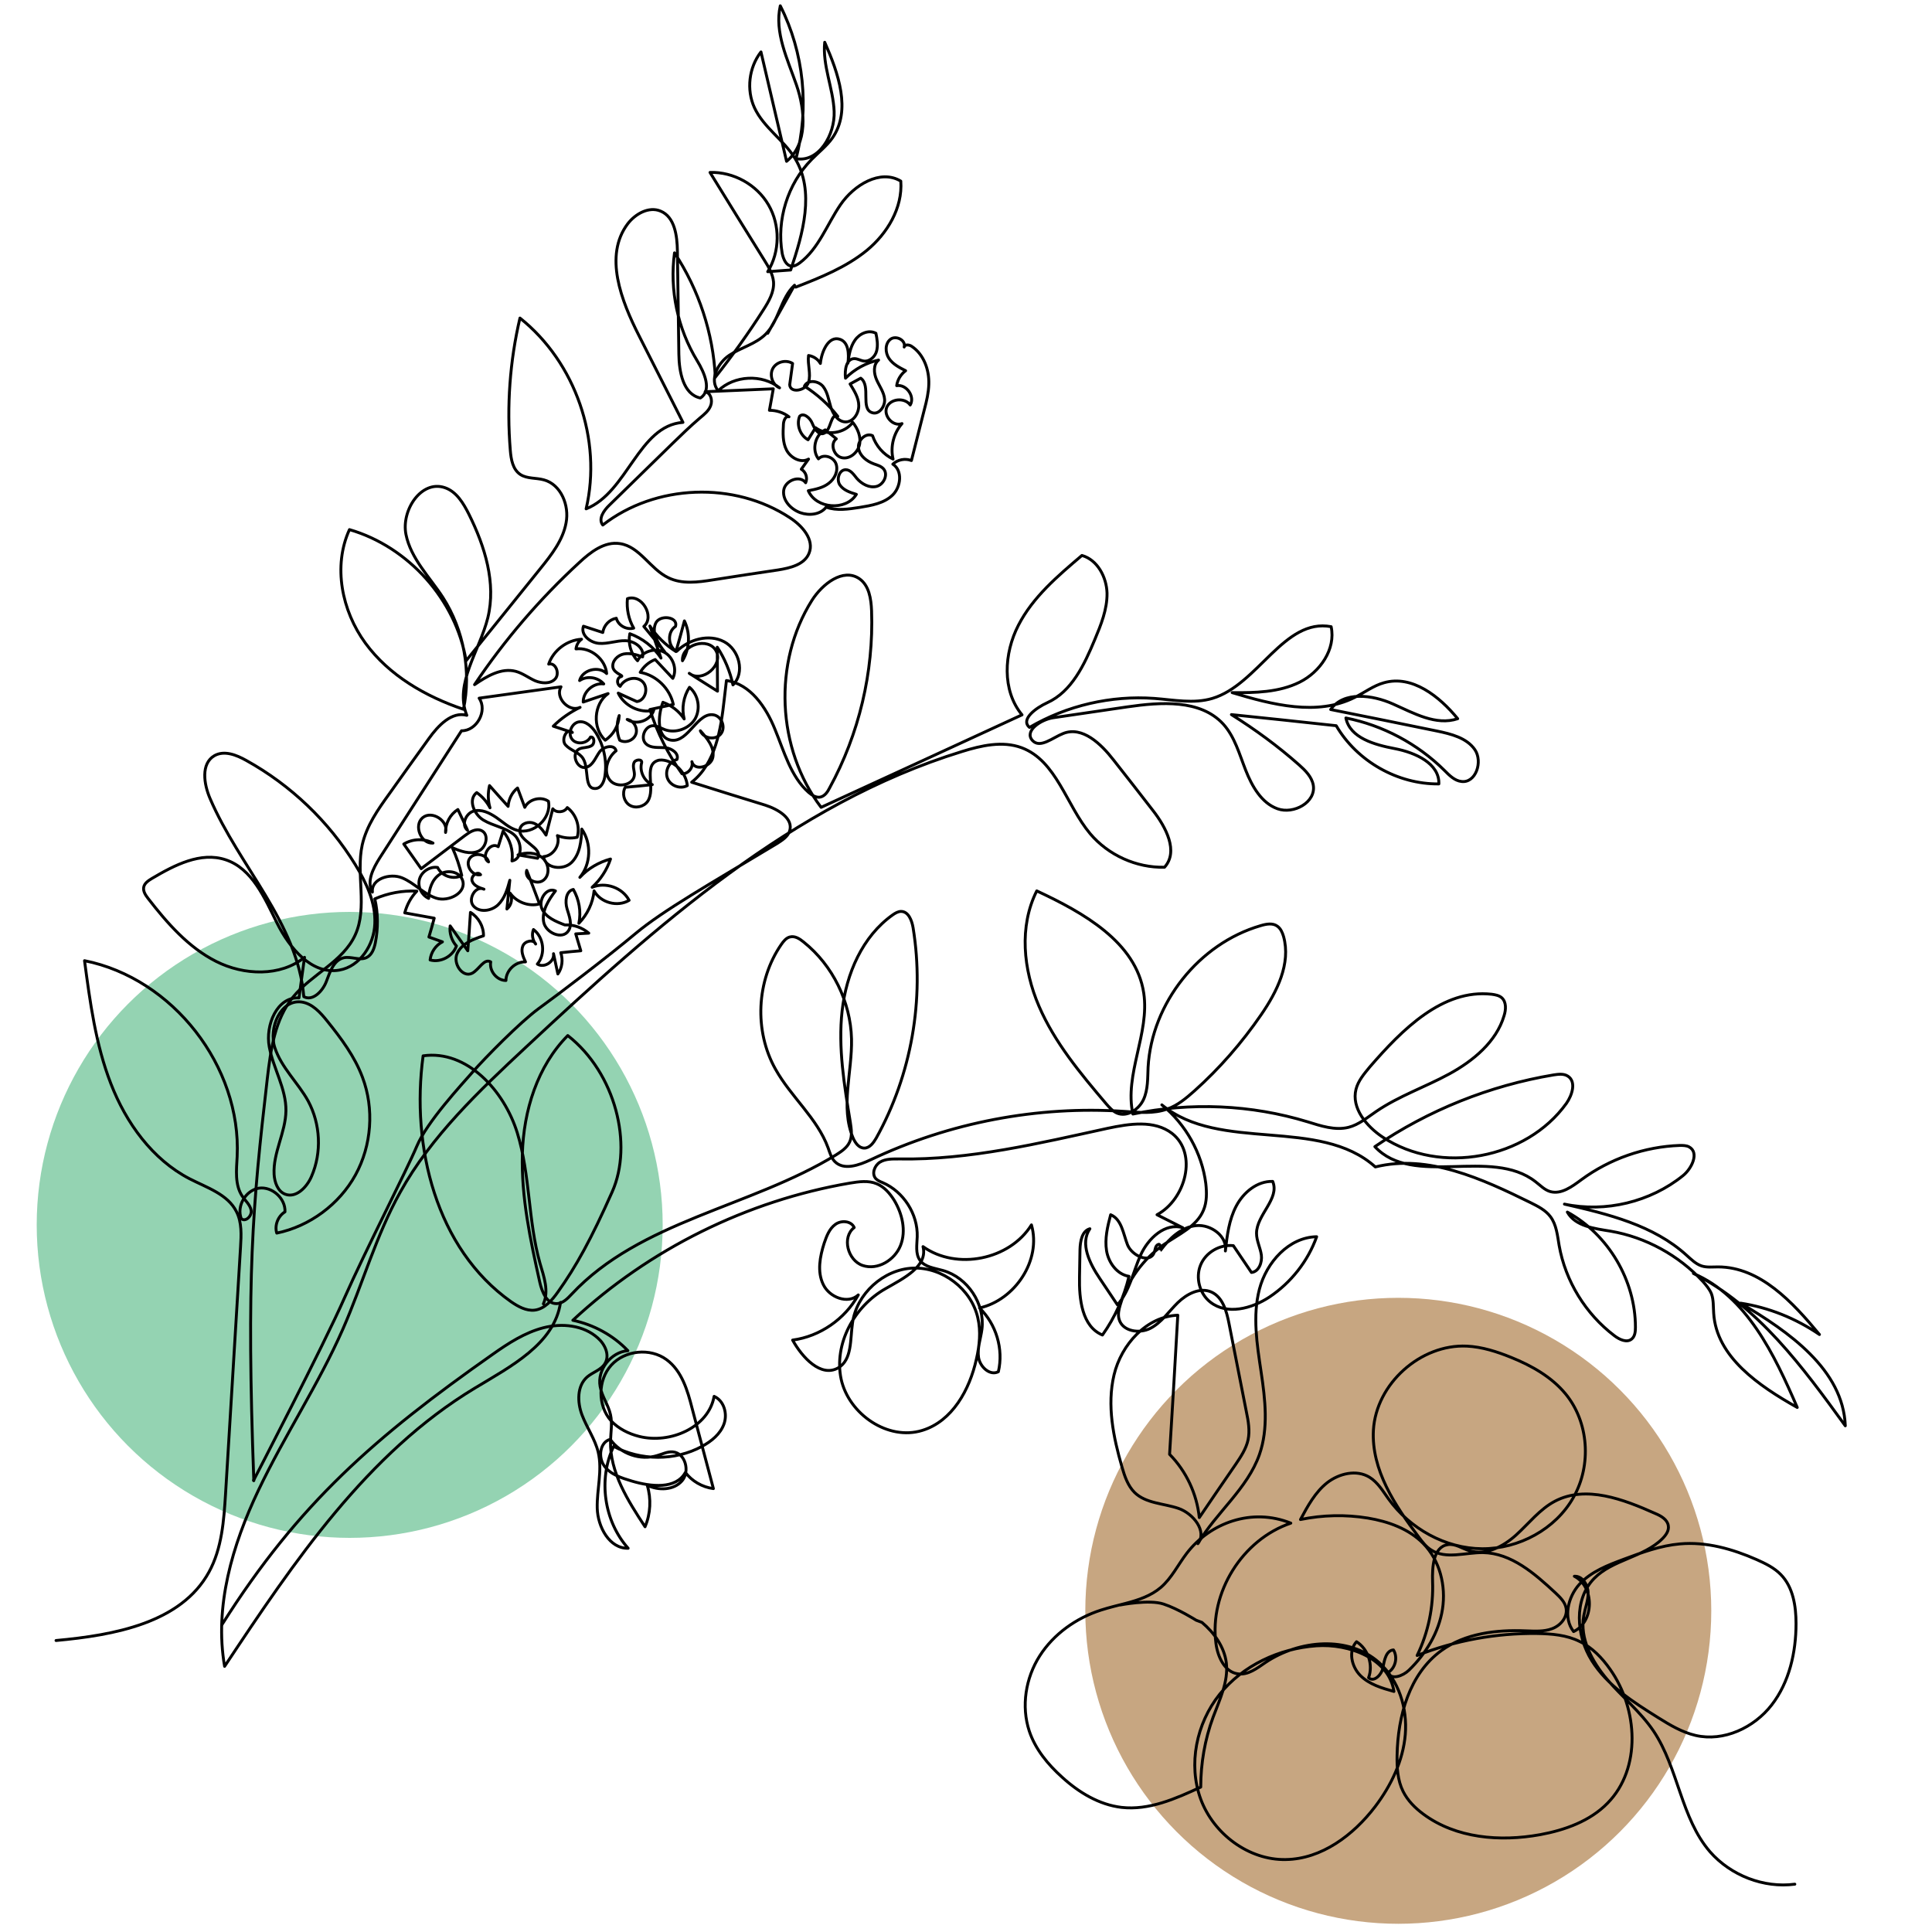 <svg xml:space="preserve" style="enable-background:new 0 0 800 800;" viewBox="0 0 800 800" y="0px" x="0px" xmlns:xlink="http://www.w3.org/1999/xlink" xmlns="http://www.w3.org/2000/svg" version="1.1">
<style type="text/css">
	.st0{fill:#94D3B2;}
	.st1{fill:#C7A681;}
	.st2{fill:none;}
	.st3{fill:none;stroke:#000000;stroke-width:1.2;stroke-linecap:round;stroke-linejoin:round;stroke-miterlimit:10;}
</style>
<g id="Ebene_1">
	<circle r="129.6" cy="507.2" cx="144.8" class="st0"></circle>
	<circle r="129.6" cy="667" cx="579" class="st1"></circle>
	<path d="M30.5,695.2c11,3.1,23.3,1.6,33.3-4s17.6-15.3,20.7-26.4c1.3-4.5,1.9-9.5,5.1-13" class="st2"></path>
	<path d="M23.2,679.3c24-2.2,51.7-7.2,63.3-28.3c5.4-9.8,6.2-21.4,6.9-32.5c2.1-34,4.1-68,6.2-102.1
		c0.3-5,0.6-10.2-1.7-14.7c-3.6-7.2-12.2-9.9-19.4-13.6c-15.4-8-26.3-23.1-32.6-39.4c-6.3-16.2-8.6-33.7-10.9-50.9
		c36.6,7.3,65,43.8,63.2,81.1c-0.3,5.6-1,11.7,2.1,16.4c1.3,1.9,3.3,3.6,3.7,5.9c0.4,2.3-2.4,5-4.1,3.4c-2-5.2,1.8-11.7,7.3-12.6
		c5.5-0.8,11.1,4.3,10.8,9.8c-2.9,1.8-4.4,5.6-3.4,8.8c13.6-2.8,25.9-11.9,32.6-24.1c6.7-12.2,7.8-27.4,2.9-40.4
		c-3.2-8.6-8.8-16.1-14.6-23.3c-2.8-3.5-6.2-7.3-10.7-7.9c-8.6-1.1-13.7,10.7-11,18.9c2.7,8.3,9.6,14.5,13.8,22.1
		c5.1,9.5,5.7,21.3,1.4,31.2c-1.9,4.5-6.4,9.1-10.9,7.4c-3.1-1.2-4.4-4.9-4.6-8.2c-0.5-9,4.8-17.4,4.9-26.4
		c0.1-9.1-5.2-17.4-6.9-26.4c-1.7-9,3.2-20.8,12.3-20.3c0.8-5.6,1.5-11.2,2.3-16.8c-10,8.1-25.1,7.5-36.6,1.7s-20.3-15.9-28.2-26.1
		c-1-1.3-2.1-2.9-1.8-4.6c0.3-1.7,2-2.8,3.5-3.7c9.3-5.5,20.1-11.1,30.4-7.7c11,3.6,16.2,15.9,21.3,26.2s14.4,21.5,25.8,19.5
		c8.6-1.5,14.4-10.5,14.7-19.2c0.4-8.7-3.5-17-8.1-24.5c-11-17.9-26.7-32.9-45.1-43.1c-4.1-2.3-9.1-4.3-13.2-2
		c-5.7,3.3-4.4,11.8-1.8,17.8c12,28,36.3,51.6,38.8,82c3.7,2,7.8-2.3,9.3-6.2s3-8.9,7.2-9.9c3.1-0.7,6.6,1.3,9.5-0.1
		c2.2-1.1,3.1-3.6,3.6-6c1.2-6,1.2-12.3-0.2-18.3c5.5-2.4,11.5-3.5,17.4-3.2c-2.4,2.5-4.1,5.6-5,9c4.1,0.7,8.1,1.5,12.2,2.2
		c-0.7,2.6-1.4,5.2-2.2,7.8c1.9,0.7,3.7,1.3,5.6,2c-2.8,1.4-4.8,4.4-5.1,7.5c4.4,1.2,9.4-1.5,10.9-5.8c-2-2.2-3-5.4-2.6-8.3
		c2.4,3.4,4.8,6.8,7.3,10.3c0.4-5.3,0.8-10.6,1.1-15.9c3.3,2,5.5,5.8,5.4,9.7c-4.3,1.4-9,3.2-10.9,7.3s2.2,10.2,6.2,8.2
		c2.9-1.5,4.9-6.3,7.7-4.7c-0.7,3.7,2.5,7.7,6.3,7.7c0-4.2,4-7.9,8.1-7.7c-1-2.1-2-4.5-1.1-6.6c0.8-2.1,4.5-2.9,5.3-0.8
		c-1.3-1.7-1.7-4-0.9-6c4.3,3.2,5.1,10.2,1.6,14.3c2.8,1.8,7.2-1,6.7-4.3c0.6,2.8,1.2,5.6,1.8,8.4c1.8-2.5,2.2-5.9,1.2-8.8
		c2.8-0.3,5.6-0.6,8.3-0.8c-0.7-2.3-1.4-4.6-2.1-7c1.8-0.1,3.6-0.2,5.4-0.3c-2.7-2.3-6.3-3.6-9.9-3.4c-3.7-1.4-7.9-3.1-9.5-6.7
		s1.9-9.1,5.6-7.4c-2.8,3.7-5.7,8.2-4.9,12.8s7.8,7.6,10.3,3.7c1.7-2.6,0.3-6.1-0.6-9.1c-0.9-3-0.5-7.3,2.6-8
		c2.4,4.2,3.3,9.2,2.3,14c3.5-3.6,5.8-8.4,6.3-13.4c2.7,4.9,9.7,6.8,14.5,3.9c-2.8-5.3-9.8-7.7-15.3-5.4c3.5-3.2,6.1-7.2,7.6-11.7
		c-4.8,1.3-9.3,3.9-12.7,7.6c4.6-5.5,4.9-14.1,0.8-20c-0.2,4.9-0.7,10.3-4.2,13.8c-3.5,3.5-11.1,2.5-11.6-2.4c4-0.3,7-4.9,5.7-8.7
		c2.6,1,5.5,1.3,8.2,0.7c1.3-4.4-0.4-9.5-4.1-12.3c-1.2,2.1-4.6,2.3-6,0.5c-0.9,3.6-1.9,7.3-2.8,10.9c-1.3-2-2.8-4-5-4.9
		c-2.2-0.9-5.3,0-5.8,2.4c-1,5,10,7.7,7.3,12.1c-2.7-0.5-5.4-0.9-8.1-1.4c3.4-1.2,7.4-1.1,10.1,1.2c2.7,2.3,3.3,7.1,0.4,9.3
		s-8-0.7-6.9-4.1c1.8,4.6,3.6,9.3,5.3,13.9c-4.4,1.2-9.5-0.7-12.2-4.5c1.2,2.1,0.6,5.1-1.3,6.6c0.4-4,0.8-7.9,1.2-11.9
		c-1,3.7-2.1,7.5-4.9,10.2c-2.8,2.6-7.7,3.3-10.2,0.4c-2.4-2.9,1-8.6,4.4-6.9c-2-0.6-4.3-1.5-4.9-3.4c-0.7-2,2.3-4.3,3.5-2.6
		c-3.3,0.7-6.4-3.7-4.6-6.6c1.8-2.9,7.1-2,7.9,1.3c-3.5-2,0.7-8.6,4-6.3c0.7-2.1,1.3-4.3,2-6.4c2.9,3.3,4.3,7.9,3.7,12.3
		c4.5-0.8,4.3-8.1,0.7-11s-8.5-3.5-12.5-5.9c-4-2.4-6.5-8.6-2.8-11.4c2.3,1.6,4.2,3.8,5.5,6.3c-0.9-3-0.9-6.2-0.2-9.2
		c2.6,2.9,5.1,5.8,7.7,8.6c0.2-2.9,1.6-5.8,3.9-7.6c1,2.7,2,5.3,3,8c1.7-3.4,6.7-4.7,9.8-2.5c1.4,7-6.2,14-13,12
		c-3.3-0.9-5.8-3.4-8.6-5.3s-6.2-3.6-9.5-2.6c-3.2,1-5.1,5.8-2.4,7.9c-1.3-2.9-2.6-5.7-4-8.6c-3.2,2-5.2,5.7-5.1,9.5
		c1.3-4.8-5.7-9.3-9.5-6.1c-3.8,3.2-0.7,10.9,4.3,10.5c-3.7-2-8.5-1.8-12.1,0.4c2.4,3.4,4.8,6.8,7.2,10.2c6-4.6,12.1-9.1,18.1-13.7
		c2-1.5,4.5-3.1,6.8-2.1c3.4,1.5,2.1,7.2-1.3,8.6s-7.3,0-10.7-1.5c1.7,3.7,3,7.6,3.9,11.5c-3.4,1.9-8.3,0.3-10-3.3
		c-3.2-0.5-6.6,1.7-7.5,4.8s0.9,6.7,3.8,8c0.1-3.8,1.4-7.8,4.5-9.9c3.1-2.1,8.2-1.3,9.5,2.3c1.9,5.2-5.7,9.2-10.9,7.5
		s-9-6.3-14.1-8.4s-12.9,0.5-12.3,5.9c-2.5-4.4,0.3-9.8,3-14.1c11.3-17.6,22.6-35.1,33.9-52.7c6.3,0.1,10.9-8.3,7.3-13.5
		c11.3-1.6,22.6-3.1,33.9-4.7c-2.6,4.4,3.3,10.7,7.9,8.5c-4.1,2-7.9,4.6-11.1,7.8c2.6,0.9,5.3,1.7,7.9,2.6c-2.1-2.3-4.9,2.9-2.8,5.2
		c2.1,2.3,5.7,3,7.3,5.7c2.5,4.2,0.2,12.6,5.1,12.3c2.4-0.1,3.6-2.9,3.9-5.3c0.9-6.1-0.5-12.5-3.7-17.7c-1.6-2.5-4.1-5-7-4.6
		c-3,0.4-4.8,4.6-3,7.1c1.8,2.5,6.3,2,7.7-0.8c1.7-0.3,1.9,2.8,0.4,3.6c-1.5,0.9-3.5,0.6-5,1.3c-3.7,1.8-1,8.7,2.9,7.6
		c2.8-0.8,3.8-4.1,5.5-6.4s6.2-3.2,6.8-0.4c-3.6,2.8-5.4,8.5-2.6,12.1s10.1,2.2,10.2-2.3c0-1.6-0.8-3.3-0.2-4.8
		c0.5-1.5,3.5-1.7,3.2-0.1c-1,3.5,1,7.7,4.4,9.1c-3.7,0.4-7.5,0.8-11.2,1.1c-1.4,2.4-0.6,5.9,1.8,7.4s5.9,0.7,7.5-1.6
		c3.4-5.1-1.8-14.6,3.9-16.8c1.2-0.5,2.6-0.3,3.8,0c4.6,1.3,8.2,5.5,8.7,10.3c-2.9,1.6-7,0.1-8.2-3c-1.2-3.1,0.7-7,3.9-7.8
		c1-2.5-2.2-4.7-4.9-4.9s-5.8,0.3-7.8-1.5c-2.7-2.3-0.6-7.7,3-7.6c1.6,0.1,3.1,1,4.6,1.6c4.5,1.7,10.1-0.3,12.6-4.4
		c2.4-4.2,1.4-10-2.3-13.1c-2.5,3.8-3.3,8.7-2.2,13.1c-2.1-3.2-5.2-5.6-8.8-6.9c-2.2,5.8-2.6,14.9,3.5,15.7
		c7.2,1,10.9-12.2,17.9-10.4c3.2,0.9,4.7,5.5,2.4,8s-7,1.7-8.3-1.5c2.8,3.1,5.9,6.8,5.2,10.9c-0.7,4.1-7.7,6-8.7,1.9
		c0.7,2.4-1.6,5.2-4.1,5c-5.8-8.1-10.3-17.1-13.3-26.6c3.2-0.7,6.4-1.4,9.7-2.1c-1.4-6.6-7-12.1-13.7-13.3c1.4-2.4,3.6-4.3,6.2-5.3
		c2.4,2.6,4.9,5.2,7.3,7.8c1.9-3.8,0.1-9-3.7-10.9c-3.8-1.9-9-0.2-10.9,3.6c-2.8-2.9-4-7.2-3.2-11.2c5.2,1.9,9.8,5.4,12.9,10.1
		c-1.5-4.4-3.1-8.9-4.6-13.3c2.8,4.3,6.5,7.9,10.8,10.6c1.2-4.2,2.4-8.5,3.5-12.7c2.5,5.2,2.2,11.6-0.8,16.5
		c-0.5-6.7,10.7-10,13.9-4.1c3.2,5.9-5.8,13.5-11.1,9.3c3.9,2.5,7.8,4.9,11.7,7.4c0-6.1-0.1-12.1-0.1-18.2c3.1,4.7,5.3,10,6.5,15.6
		c5.1-5,2.6-14.6-3.7-17.9c-6.3-3.3-14.5-1-19.6,4c-3.7-1.9-4-8-0.5-10.3c1.3-4.1-6.8-5.1-8.3-1.1c-1.6,4,1.2,8.3,3.9,11.7
		c-2.9-3.5-5.8-7.1-8.7-10.6c4.7-4.1-0.9-13.6-6.8-11.5c-0.4,4.2,0.5,8.6,2.6,12.2c-3,0.8-6.4-1.1-7.2-4.1c-2.9,0.5-5.2,3-5.6,5.9
		c-2.7-0.9-5.3-1.7-8-2.6c-1.3,3.5,2.7,6.8,6.4,7.1s7.3-1.2,11-1.1s7.9,3,7.1,6.7c-2.5-0.9-5.2-1.7-7.8-1.2c-2.6,0.5-5,3-4.5,5.6
		c0.6,2.6,5,3.4,3.3,3.8c-1.8,0.5-1.8,3.1-0.3,4c1.7-3.2,6.5-4.5,9.2-2s1.3,7.9-2.3,8.3c-2.6-1.2-5.2-2.3-7.7-3.5
		c2.5,5.3,9,8.5,14.7,7.1c-1.3,4.3-7.3,6.4-11,3.8c2.7,0.4,4.5,3.6,3.6,6.1c-0.9,2.6-4.3,3.9-6.7,2.5c-1.3-3.2-1.4-6.9-0.2-10.2
		c-0.2,4.1-2.4,8-5.8,10.2c-5.4-5-4.8-15,1.2-19.3c-3.4,1.2-6.9,2.3-10.3,3.5c-0.1-4.3,4.3-8.1,8.5-7.5c-2.4-2.8-6.9-3.5-10-1.4
		c1.2-4.5,7.9-6.2,11.2-2.9c-0.5-6-6.7-11-12.7-10.2c0.2-1.6,1-3.1,2.3-4c-6,0.3-11.7,4.6-13.6,10.3c2.9-0.8,4.7,3.9,2.7,6.1
		s-5.6,1.9-8.3,0.8c-2.7-1.2-5.1-3.1-8-3.9c-6-1.6-12,2-17.1,5.5c12.4-18.5,27-35.5,43.3-50.5c4.7-4.4,10.5-8.9,16.9-7.9
		c8.2,1.2,12.5,10.5,20,14.1c5.7,2.8,12.3,1.9,18.6,0.9c9-1.4,17.9-2.8,26.9-4.1c5-0.8,10.9-2.2,12.8-6.9c2.3-5.6-2.8-11.4-7.9-14.7
		c-23-15.2-55.7-14-77.5,3c-2-2.5,0.4-6,2.7-8.2c8.7-8.5,17.4-17,26.1-25.5c3.7-3.6,7.4-7.2,11.4-10.6c1.8-1.5,3.7-3,4.5-5.2
		c0.8-2.2,0-5.2-2.3-5.7c9.4-0.4,18.8-0.8,28.2-1.2c-0.5,3-1.1,6-1.6,8.9c2.9,0,5.8,0.9,8.1,2.7c-1.4-0.5-2.2,1.5-2.3,3
		c-0.2,3.6-0.4,7.5,1.3,10.8c1.7,3.2,5.9,5.5,9.1,3.7c-1,1.4-2,2.8-3,4.2c1.9,1.1,2.7,3.6,1.8,5.6c-2.4-3.4-8.6-0.9-9.1,3.2
		s3,7.8,6.9,9.2c3.7,1.3,8.3,0.8,10.7-2.3c4.4,1.6,9.3,0.8,13.9,0.1c4.9-0.8,10.1-1.7,13.6-5.1s4.2-10.2,0.1-12.8
		c2-1.9,5.1-2.5,7.7-1.5c1.8-7.1,3.6-14.2,5.4-21.3c0.9-3.4,1.7-6.8,1.8-10.3c0.2-6-2.1-12.4-7.1-15.7c-1-0.7-2.8-0.9-3.1,0.3
		c0.8-2.8-3.4-5-5.7-3.2c-2.3,1.8-2.2,5.5-0.6,7.9c1.6,2.4,4.3,3.8,6.9,5.1c-2,1.5-3.4,3.8-3.7,6.2c4-0.7,7.7,4.5,5.6,8
		c-2.3-3.2-8.1-2.7-9.7,0.9c-1.5,3.6,2.6,8.2,6.3,6.8c-3.5,4-4.9,9.6-3.7,14.7c-4-1.9-7.1-5.5-8.5-9.7c-2.9-1.4-6.3,2.1-5.8,5.2
		c0.5,3.2,3.4,5.4,6.4,6.5c1.4,0.5,2.9,0.9,3.9,2c2.1,2.3,0.2,6.5-2.8,7.3c-3,0.8-6.2-1-8.2-3.3c-1.3-1.6-2.6-3.6-4.6-3.6
		c-2.7,0-3.9,3.9-2.5,6.2c1.5,2.3,4.3,3.2,6.9,4c-4.3,7-16.7,6-19.9-1.5c3-0.6,6.1-1.2,8.5-3.1c2.4-1.8,4-5.1,3-8
		c-1-2.9-5.2-4.3-7.3-2.1c-2.9-3.7-1.4-10,2.8-12c1.5,1.2,3.1,2.4,4.6,3.7c-2.7,2-1.1,7,2.2,7.8c3.3,0.8,6.6-2,7.4-5.3
		c0.7-3.3-0.7-6.7-2.8-9.3c-3.4,4.6-10.8,5.7-15.4,2.2c-1,1.7-2.1,3.3-3.1,5c-3.3-1.8-4.9-6.2-3.5-9.7c1.6-1.7,4.3,0.6,5.2,2.8
		c0.9,2.2,2.5,5,4.7,4.3c3.3-1.1,2.8-8.7,5.9-7.1c-3.8-4.9-8.5-9.1-13.8-12.5c1.3-2.8,5.7-2.3,7.7,0.1c1.9,2.4,2.3,5.6,3.2,8.5
		c0.9,2.9,2.9,6,5.9,6.2c3.3,0.2,5.7-3.4,5.7-6.7s-1.9-6.2-3.6-9c1.5-0.8,2.9-1.6,4.4-2.4c4.4,3.1-0.3,12.8,4.8,14.3
		c2.8,0.9,5.3-2.6,5.1-5.5c-0.2-2.9-2.1-5.4-3.3-8.1c-1.2-2.7-1.5-6.3,0.8-8.2c-5.1,1.1-9.9,3.7-13.7,7.5c-0.4-3.4,0.3-8.1,3.7-8.1
		c1.3,0,2.5,0.8,3.9,1c2.4,0.3,4.7-1.8,5.3-4.2s0.2-4.9-0.3-7.3c-3-1.6-6.8,0.1-8.7,2.9c-1.9,2.7-2.5,6.2-2.9,9.5
		c0.5-3.8,0.3-8.7-3.3-9.9c-4.7-1.6-7.6,5-8.1,10c-1-1.8-2.9-3-4.9-3.3c-0.5,3.7,1.1,7.6,0,11.1s-7.6,4.7-7.8,1
		c0.4-2.9,0.8-5.8,1.2-8.8c-2.7-1.7-6.7-0.7-8.2,2.1c-1.5,2.8-0.1,6.8,2.8,8c-7.2-5.8-18.8-5.2-25.4,1.2c-3.8-4.4-0.2-11.5,4.6-14.7
		c4.8-3.2,10.9-4.6,15-8.7c5.6-5.6,6.2-14.9,12-20.3l-11.1,19.9" class="st3"></path>
	<path d="M329.5,118.9c10.3-4,20.8-8.2,29.4-15.2c8.5-7,14.9-17.6,14.1-28.7c-8.5-5.1-19.4,1.6-25,9.8
		s-9,18.2-16.9,24.1c-1,0.7-2.1,1.4-3.3,1.3c-2.3-0.2-3.4-2.9-3.9-5.2c-2.4-13.9,2.2-28.8,12.1-38.9c2.9-3,6.3-5.6,8.7-9
		c7.9-11.4,2.4-26.9-3.2-39.6c-1,9.6,3.5,19,3.9,28.6s-6.3,21.3-15.8,19.6c5.6-21,3.3-43.9-6.5-63.3c-2.5,11,3,22.1,6.7,32.8
		s4.7,24.4-4.1,31.6c-3.5-15.1-7.1-30.2-10.6-45.3c-5,6.4-6.1,15.7-2.7,23.1c3.8,8.2,12.1,13.3,16.8,21c8.3,13.6,3.3,31.1-1.8,46.2
		c-3.2,0.2-6.3,0.5-9.5,0.7c5.1-8.3,5.2-19.3,0.3-27.7c-4.9-8.4-14.5-13.7-24.2-13.4c7.5,12.2,15,24.3,22.6,36.5
		c1.7,2.7,3.4,5.6,3.7,8.8c0.3,4.2-1.9,8-4.2,11.6c-6.1,9.6-12.8,18.9-19.9,27.9c-0.9-18.2-6.8-36.2-16.9-51.5
		c-2.1,15.4,1.3,31.4,9.4,44.7c3,4.9,6.2,12.3,1.3,15.4c-7.1-1.5-8.8-10.8-8.9-18.1c-0.2-14.2-0.4-28.5-0.6-42.7
		c-0.1-6.4-1.1-14.2-7-16.6c-4.8-2-10.4,1.1-13.6,5.3c-9.9,13.2-2.7,31.8,4.8,46.5c6,11.9,12.1,23.8,18.1,35.7
		c-18.4,1.3-22.9,29-40.1,35.8c6.7-28.6-4.4-60.7-27.4-79c-4.2,17.9-5.5,36.4-4,54.7c0.3,3.8,1,8,4.2,10.1c2.8,1.8,6.5,1.3,9.7,2.2
		c7.1,1.9,10.6,10.6,9.2,17.8c-1.3,7.2-6.1,13.3-10.7,19c-10.2,12.7-20.5,25.4-30.7,38.1c-4.2-25.2-23.8-47.2-48.3-54.3
		c-6.9,15.1-3.2,33.6,6.6,47c9.8,13.4,24.9,22.1,40.6,27.4c3.3-15.7,0.2-32.7-8.5-46.3c-5.5-8.5-13.3-16.1-15.3-26.1
		s6.3-22.6,16-19.4c4.9,1.6,7.8,6.5,10.1,11.1c6.6,13.3,11.3,28.4,7.8,42.8c-3.4,13.7-14,27.3-8.7,40.4c-6.3-1.7-11.9,4.3-15.7,9.6
		c-5.5,7.6-11,15.3-16.4,22.9c-4.7,6.5-9.4,13.2-11.2,21.1c-2.7,12.3,2.3,25.9-2.9,37.3c-5.1,11.2-18.1,16.3-25.8,25.8
		c-7.5,9.3-9.2,21.7-10.6,33.6c-6.2,53.5-8.7,82.5-5.6,166.6" class="st3"></path>
</g>
<g id="Ebene_5">
	<path d="M232.1,539.3c-2.5,17.2-20.6,26.5-35.5,35.5C152,601.7,121.8,646.6,93,690c-4.3-24.8,3.2-50.2,14-72.9
		c10.8-22.7,24.9-43.8,35-66.8c8.2-18.7,13.7-38.7,23.7-56.6c12.9-23.3,32.7-42,52.2-60.2c53.6-50,110.3-100.7,180.4-122.3
		c8-2.5,16.8-4.5,24.7-1.6c14.5,5.4,18.5,23.8,28.4,35.6c7.5,8.9,19.2,14.2,30.8,13.9c5.9-6.5,0.6-16.6-4.8-23.5
		c-5.4-7-10.8-13.9-16.3-20.9c-5.2-6.7-12.9-14.1-20.8-11c-4.4,1.7-9.6,6.4-12.8,2.9c-3.5-3.9,3.4-8.6,8.6-9.4
		c10.2-1.5,20.5-3,30.7-4.5c13.9-2,30.2-3.2,39.7,7.1c4.8,5.3,6.7,12.5,9.3,19.1s6.5,13.6,13.2,16s16-2.7,14.8-9.8
		c-0.6-3.4-3.3-6.1-5.9-8.4c-8.7-7.7-18.1-14.6-28-20.8c14.5,1.5,28.9,3,43.4,4.6c8.6,14.7,25.4,24.3,42.5,24.1
		c0.3-8.5-9.8-13-18.2-14.6c-8.4-1.6-18.6-4.4-20.3-12.7c15.3,3,29.7,10.7,40.8,21.7c2,2,4.2,4.3,7.1,4.6c5.9,0.7,8.9-8.2,5.5-13.2
		c-3.4-4.9-9.9-6.5-15.7-7.7c-14.7-3-29.3-6-44-8.9c5.4-7.7,17.3-6.1,25.8-2.3c8.6,3.8,17.8,9.1,26.8,6.1
		c-7.6-9.3-18.9-18.2-30.5-14.9c-4.4,1.2-8.1,4.1-12.2,6.1c-15.5,7.8-34.1,3-50.7-2c9.5,0.1,19.4-0.1,27.9-4.3
		c8.5-4.2,15.1-13.7,13.1-23c-19.5-3.7-30.2,24-49.2,29.7c-7.7,2.3-16,0.6-24,0c-17.9-1.3-36.2,2.9-51.7,12
		c-3.9-3.3,2.7-8.1,7.3-10.2c10.2-4.6,15.4-15.8,19.7-26.1c2.6-6.2,5.2-12.6,5.1-19.3c-0.2-6.7-4-13.8-10.4-15.6
		c-10,8.5-20.3,17.2-26.3,28.9c-6,11.6-6.9,27,1.5,37.1c-27.7,12.8-55.4,25.5-83.2,38.3c-18.4-24.2-20-60-3.8-85.7
		c4.3-6.8,12.9-13.5,19.6-9c4.1,2.8,4.9,8.4,5.1,13.3c0.9,25.4-5.2,51.1-17.4,73.4c-0.8,1.6-1.9,3.2-3.6,3.7
		c-1.8,0.5-3.7-0.7-5.1-1.9c-7.4-6.6-10.1-16.9-13.9-26.1c-3.7-9.2-10.2-18.8-20.1-20.2c-0.3,2.6-0.6,5.1-0.9,7.7
		c-1.4,12.6-3.6,26.6-13.5,34.4c10.2,3.2,20.3,6.4,30.5,9.5c5.3,1.7,11.9,5.6,10,10.9c-0.8,2.2-3,3.6-5,4.9
		c-27.7,16.7-47.2,27.7-58.8,37.4c-11.6,9.7-32.1,25.3-40,31c-7.8,5.7-22.3,20.5-27.3,26.2c-5,5.7-19,20.8-23.2,30.8
		s-21.4,43.5-29.9,62.7C134.2,556.7,105,613,105,613" class="st3"></path>
	<path d="M237.9,403.2" class="st3"></path>
	<path d="M92,672.6c31.6-50.1,63.6-77.8,112-111.8c6.5-4.6,13.3-9,21-11c7.7-2,16.6-1.1,22.5,4.2c3,2.6,5.1,7.1,3,10.6
		c-1.6,2.7-5.1,3.6-7.4,5.6c-4.2,3.7-4.1,10.4-2.1,15.7c2,5.3,5.4,10,6.7,15.4c1.8,7.6-0.6,15.5-0.4,23.2
		c0.2,7.8,5.1,16.8,12.8,16.6c-10-11.2-12.5-28.6-6-42.2c11.2,6,25.4,6.1,36.6,0c3.9-2.1,7.6-5.1,9.1-9.3c1.5-4.2,0-9.6-4.1-11.4
		c-2.3,12.9-18.2,19.8-31,16.6c-4.4-1.1-8.6-3.2-11.7-6.5c-5.6-6.3-5.5-16.8,0.1-23s16.1-7.3,22.9-2.3c6.3,4.6,8.7,12.7,10.6,20.2
		c2.9,11.1,5.9,22.1,8.8,33.2c-4.6-0.6-8.9-3.1-11.6-6.7c-3.9,7.1-14.3,5.9-22.1,3.6c-4.3-1.3-8.9-2.7-11.5-6.3s-1.8-9.9,2.5-11
		c4.2,6,12.5,8.9,19.5,6.7c2.1-0.6,4.2-1.7,6.4-1.5c5.2,0.4,7.2,8.1,3.8,12c-3.4,3.9-9.7,4.1-14.4,1.8c1.7,5.6,1.4,11.8-0.9,17.2
		c-7.1-10.8-14.6-22.6-14.3-35.5c0.1-3.6,0.8-7.3,0-10.9c-0.9-4.1-3.6-7.6-4.3-11.7c-1.3-6.9,4.5-14.3,11.5-14.8
		c-6.1-6.4-14.2-10.8-22.8-12.6c31.7-29.5,72.1-49.5,114.7-56.8c3.7-0.6,7.7-1.2,11.2,0.3c3.1,1.3,5.3,3.9,7.1,6.7
		c3.4,5.6,5.1,12.7,2.7,18.8c-2.4,6.1-9.5,10.4-15.7,8.3c-6.2-2.1-8.7-11.7-3.5-15.7c-1.2-2.8-5.4-3.1-7.8-1.3
		c-2.5,1.8-3.6,4.8-4.6,7.7c-1.8,5.6-3,11.9-0.4,17.2c2.5,5.3,10.2,8.3,14.5,4.3c-5.5,10-15.9,17.2-27.2,18.7
		c4,7.2,11.7,15.6,18.9,11.5c5.8-3.4,4.9-11.8,5.9-18.5c1.6-12.1,12.8-22.3,25-22.8c12.2-0.5,24.2,8.6,26.9,20.6
		c1.3,5.6,0.7,11.5-0.6,17.1c-2.8,12.7-10,25.7-22.4,29.5c-14.2,4.4-30.4-6.7-33.6-21.2c-3.1-14.6,5.4-30.2,18.4-37.5
		c7.3-4.2,17.6-9.2,15.5-17.4c13.9,9.9,35.9,5.5,44.9-9c4.2,14.6-6.8,31.1-21.5,34.4c6.9,6.7,10,17,7.8,26.4c-3.5,1.8-7.6-2-8.2-5.9
		c-0.6-3.9,0.9-7.8,1.4-11.7c1.3-10.5-5.9-21.4-16.1-24.3c-3.5-1-7.6-1.4-9.6-4.3c-1.9-2.7-1.2-6.4-1.1-9.7
		c0.3-9.4-5.7-18.7-14.3-22.4c-1-0.4-2-0.8-2.8-1.6c-1.9-2-0.6-5.5,1.7-6.9c2.3-1.4,5.2-1.3,7.9-1.3c29.2,0.5,57.9-6.5,86.4-12.7
		c9-1.9,19.3-3.5,26.6,2.1c10.7,8.3,5.7,27.3-6.2,33.7c3.6,1.8,7.2,3.6,10.7,5.4c-7.3-2.3-14.4,4.4-17.5,11.3s-4.5,14.9-9.6,20.6
		c-2.4-3.6-4.9-7.3-7.3-10.9c-4.2-6.2-8.3-14.5-4.1-20.6c-3.3,0.9-4,5.2-4.1,8.6c-0.1,3.8-0.1,7.5-0.2,11.3
		c-0.2,9.2,1,20.6,9.5,24.1c5.2-7.3,8.9-15.6,11-24.3c-5-0.8-8.5-5.7-9.3-10.6c-0.8-5,0.4-10,1.7-14.9c4.6,1.9,5.2,7.9,7,12.5
		c1.9,4.6,9.3,7.8,11,3.2c0.5-1.2,0.4-2.9,1.7-3.4c1.2-0.5,0.9,2.4,1,2.4c3.7-5,8.6-9.6,14.7-10.2s13,4.4,12.1,10.5
		c0.7-6.4,1.5-12.9,4.5-18.6c3-5.7,8.7-10.4,15.1-10.2c3,7.2-6.7,13.8-6.7,21.5c0,3.1,1.6,6,2,9s-1,6.9-4.1,7.2
		c-2.5-3.7-5-7.4-7.5-11.1c-5.6-0.6-11.5,2.8-13.6,8.1c-2.1,5.2-0.4,11.8,4.1,15.3c6.9,5.4,17.1,2.7,24.4-2.1c9-6,16-14.9,19.6-25
		c-11.5,0.2-20.8,10.6-23.7,21.7c-2.9,11.1-1,22.9,0.7,34.3c1.7,11.4,3.1,23.3-0.7,34.2c-5,14.2-17.9,24-25.5,36.9
		c4-5.1-1.9-12.5-8-14.6s-13.5-2-18.2-6.6c-2.8-2.8-4.1-6.7-5.2-10.5c-3.6-12.4-6.3-25.6-3.3-38.2s13.5-24.2,26.4-24.7
		c-1.1,19.2-2.2,38.4-3.4,57.6c6.9,7,11.3,16.4,12.3,26.2c5-7.4,10-14.7,15.1-22.1c2.1-3.1,4.3-6.4,5.1-10.1
		c0.8-3.8,0.1-7.8-0.7-11.6c-2.4-12.2-4.8-24.4-7.2-36.6c-1-5.1-2.6-10.9-7.3-13c-4.7-2.1-10.2,0.8-13.9,4.4
		c-3.7,3.6-6.7,8.2-11.3,10.6c-4.6,2.4-11.6,1.3-13-3.7c-0.6-2-0.1-4.1,0.5-6.1c3-10,9.5-19,18.1-24.9c6-4.2,13.5-7.4,16.3-14.1
		c1.5-3.5,1.4-7.4,1-11.1c-1.6-12.6-8.3-24.6-18.2-32.6c24.1,19.9,65.1,4.8,88.4,25.7c21.8-5.4,44.2,4.9,64.3,14.8
		c3,1.5,6.2,3.1,8.2,5.8c2.5,3.3,2.9,7.8,3.6,11.9c2.6,14.8,11,28.4,22.9,37.4c2.1,1.6,5.1,3,7.1,1.4c1.4-1.1,1.6-3.1,1.6-4.9
		c0-19.4-11.2-38.4-28.2-47.7c3.3,5.9,11.2,6.8,17.9,7.9c14.6,2.5,28.2,10,38.2,20.8c1.4,1.6,2.8,3.2,3.6,5.2c0.9,2.5,0.7,5.3,0.9,8
		c1.1,18.1,18.8,30.1,34.6,39c-9.5-22-20.9-46-43-55.5c26.8,13.5,45.3,38.8,62.9,63.1c-0.9-23.3-23.4-39-43.4-50.8
		c11.7,1.8,22.9,6.3,32.7,13c-11.1-13.4-24.6-28-42-28c-2.3,0-4.6,0.3-6.8-0.4c-2.4-0.8-4.3-2.7-6.2-4.4
		c-13.7-12.5-32.6-17.1-50.6-21.2c17,3.6,35.6-0.9,49.1-11.8c3.7-3,6.8-9.6,2.5-11.9c-1.1-0.6-2.5-0.6-3.8-0.6
		c-14.6,0.5-29,5.5-40.8,14.2c-3.8,2.8-8.3,6.2-12.9,4.9c-2.4-0.7-4.1-2.6-6.1-4.1c-18.4-14.4-50.6,2.6-66.5-14.5
		c22.1-15.1,47.6-25.3,74-29.7c2-0.3,4.2-0.6,5.9,0.5c3.6,2.3,1.8,7.9-0.6,11.3c-16.6,23.1-52.2,29.7-76,14
		c-6.8-4.5-13.1-12.1-11.1-19.9c0.9-3.5,3.4-6.4,5.7-9.2c13.4-15.5,30.2-32.4,50.5-30.1c1.5,0.2,3.1,0.5,4.2,1.5
		c1.9,1.8,1.7,4.9,0.9,7.4c-3.2,10.8-12.8,18.7-22.7,24.1c-9.9,5.4-20.8,9.1-30.2,15.5c-3.7,2.5-7.2,5.5-11.5,6.6
		c-5.6,1.4-11.5-0.6-17-2.3c-23.3-7.1-48.4-8.2-72.3-3.2c-3.6-16.5,7-33.4,4.5-50.1c-3.2-21.1-25-33.3-44.3-42.3
		c-7.4,14.7-5.6,32.6,0.9,47.7c6.5,15.1,17.2,27.9,27.8,40.4c1.3,1.5,2.7,3.1,4.5,3.9c4.2,1.8,9.1-1.5,11-5.6
		c1.9-4.1,1.7-8.9,1.9-13.4c1.5-26.6,21.1-51.2,46.6-58.6c2.3-0.7,5-1.2,6.9,0.2c1.4,1,2.1,2.6,2.6,4.3c3.1,11.2-2.7,22.8-9.3,32.4
		c-7.9,11.5-17.2,22.2-27.6,31.5c-3.4,3-6.9,6-11.2,7.5c-5.7,2.1-11.9,1.4-17.9,1c-35.9-2.4-72.4,4.6-104.9,20
		c-4.9,2.3-11.3,4.6-15,0.7c-1.4-1.5-2-3.6-2.7-5.6c-4.5-12.3-15.4-21.1-21.8-32.6c-8.9-15.8-7.9-36.7,2.4-51.6
		c0.9-1.3,2-2.7,3.5-3.1c2.1-0.6,4.1,0.7,5.8,2.1c12,9.6,19.4,24.7,19.8,40.1c0.3,13.8-4.7,28.2,0.6,40.9c0.9,2.1,2.4,4.3,4.7,4.3
		c2.2,0,3.8-2.2,4.9-4.1c14.6-26.2,20.1-57.5,15.3-87.1c-0.5-3-1.9-6.8-5-6.8c-1.2,0-2.4,0.7-3.4,1.4c-12.6,8.9-19.3,24.4-21,39.8
		c-1.7,15.3,0.9,30.8,3.4,46.1c0.4,2.7,0.9,5.7-0.3,8.2c-1.1,2.4-3.4,3.9-5.6,5.3c-35.4,21.7-81.1,27.3-109.5,57.7
		c-1.7,1.8-3.6,3.8-6.1,3.9c-4.2,0.2-6.2-4.9-7.1-8.9c-3.9-17.5-7.7-35.2-7.2-53.1s6.2-36.3,18.8-49c19.8,15.5,27.1,45.1,18.4,64.7
		c-8.7,19.6-15,31-22.5,41.5c-2.4,3.4-5.5,7-9.6,7.5c-3.5,0.4-6.9-1.5-9.8-3.5c-31-21.9-41.5-64.2-36.4-101.8
		c18.1-2.6,33.6,14.4,39,31.9s4.4,36.4,9.4,54c1.6,5.5,3.8,11.5,1.4,16.8" class="st3"></path>
</g>
<g id="Ebene_8">
	<path d="M743.2,780.2c-12.9,1.7-26.5-3.6-35.1-13.4c-12.1-14-13.1-34.6-23.4-50c-5.4-8-13.1-14.2-19.3-21.5
		s-11.3-16.8-9.6-26.3c0.6-3.2,1.9-6.4,1.8-9.6s-2.4-6.9-5.7-6.7c8.4,4.3,8.3,18.8-0.3,22.9c-4.4-5.6-2.4-14.3,2.4-19.6
		c4.9-5.3,11.8-7.9,18.5-10.4c7.5-2.8,15.1-5.6,23.1-6.3c10.9-1,21.8,2.1,31.8,6.5c3.6,1.6,7.3,3.4,10,6.2
		c5.1,5.2,6.3,13.1,6.3,20.3c0,11.9-2.8,24.3-10.1,33.7s-19.8,15.3-31.5,12.6c-5.6-1.3-10.6-4.3-15.4-7.3
		c-10.4-6.5-21.1-13.3-27.6-23.7c-6.5-10.4-7.5-25.3,1-34c7.6-7.8,20.4-8.7,28.2-16.4c1.5-1.5,2.9-3.4,2.5-5.5c-0.4-2.5-3-4-5.4-5
		c-13.2-5.9-28.7-11.8-41.5-5.1c-6.3,3.3-10.8,9.2-16.1,14c-5.3,4.8-12.6,8.6-19.4,6.5c-3-0.9-5.8-3-8.9-2.5
		c-6,0.9-6.5,9.2-6.3,15.3c0.4,10.5-1.8,21.1-6.4,30.6c15.7-6.2,32.7-9.3,49.6-9.1c6.1,0.1,12.3,0.6,17.7,3.3
		c5.2,2.5,9.3,6.8,12.6,11.5c11.6,16.4,13,41.1-1,55.4c-7.3,7.5-17.7,11.2-28,13.1c-16.6,3-34.8,1.5-48.3-8.5
		c-3.4-2.5-6.5-5.6-8.4-9.4c-2.3-4.6-2.6-9.9-2.5-15c0.3-16.2,5.1-33.7,18.3-43.3c9.9-7.2,22.8-8.7,35-8.2c3.7,0.1,7.5,0.4,10.9-0.9
		c3.5-1.3,6.4-4.7,5.8-8.4c-0.4-2.6-2.5-4.6-4.4-6.4c-8.6-8-18.3-16.5-30-16.7c-7.3-0.1-15.4,2.9-21.5-1.1c-2.1-1.3-3.6-3.3-5.1-5.3
		c-9.9-13.1-19.7-27.9-18.8-44.3c1.1-19.2,19.5-35.7,38.7-34.8c6.3,0.3,12.5,2.3,18.4,4.7c8.4,3.4,16.6,8,22.4,15
		c9.7,11.7,10.9,29.5,3.4,42.8c-7.4,13.3-22.7,21.5-37.9,21.4c-15.2-0.1-29.9-8.3-38.8-20.7c-2.3-3.2-4.4-6.8-7.8-8.9
		c-5.4-3.3-12.6-1.6-17.6,2.3c-4.9,3.9-8,9.6-11,15.2c9.2-1.9,18.7-2.1,27.9-0.6c8.4,1.4,16.9,4.4,22.9,10.5c6.9,7,9.5,17.5,8,27.2
		c-1.5,9.7-6.9,18.5-13.9,25.3c-2.5,2.4-7.3,4.2-8.7,1c3.1-1.8,4.2-6.3,2.3-9.4c-3,0.2-3.8,4.2-4.3,7.2s-3.8,6.4-6,4.3
		c2-5.3-0.2-11.9-5-14.9c-3.5,3.8-2.1,10.3,1.6,14c3.7,3.7,8.9,5.2,13.9,6.6c-2-13.6-18.5-19.9-32.2-18.9
		c-15.3,1.1-30.4,8.1-40,20.1c-9.6,12-13.1,29-7.8,43.4c5.3,14.4,19.9,25.3,35.2,25c14.8-0.2,28-10.1,37-21.9
		c6.6-8.7,11.6-19,12.5-29.9c0.9-10.9-2.7-22.5-10.9-29.8c-12.6-11.2-33-9.4-47,0c-3.5,2.4-7.2,5.3-11.4,4.7
		c-5.5-0.7-8.4-7.1-9.1-12.6c-2.8-21,10.9-43,31-49.8c-16.1-6.5-33.4-0.2-43.1,12.5c-3.6,4.7-6.2,10.2-10.7,14.1
		c-4.1,3.5-9.2,5.2-14.5,6.6c-3.4,0.9-6.9,1.7-10.3,2.8c-10.3,3.3-19.6,9.9-25.4,19c-5.8,9.1-7.7,20.8-4.3,31.1
		c2.5,7.5,7.7,13.8,13.6,19.1c6.9,6.3,15.3,11.4,24.6,12.5c11.4,1.3,22.4-3.6,32.8-8.4c0-9.8,1.7-19.7,5.1-28.9
		c2.7-7.3,6.4-14.7,5.5-22.5c-0.8-6.6-5-12.5-10.1-16.8l-2.4-0.9c0,0-7.4-4.7-13.5-6.7c-6-2-18,0.4-18,0.4" class="st3"></path>
</g>
</svg>
